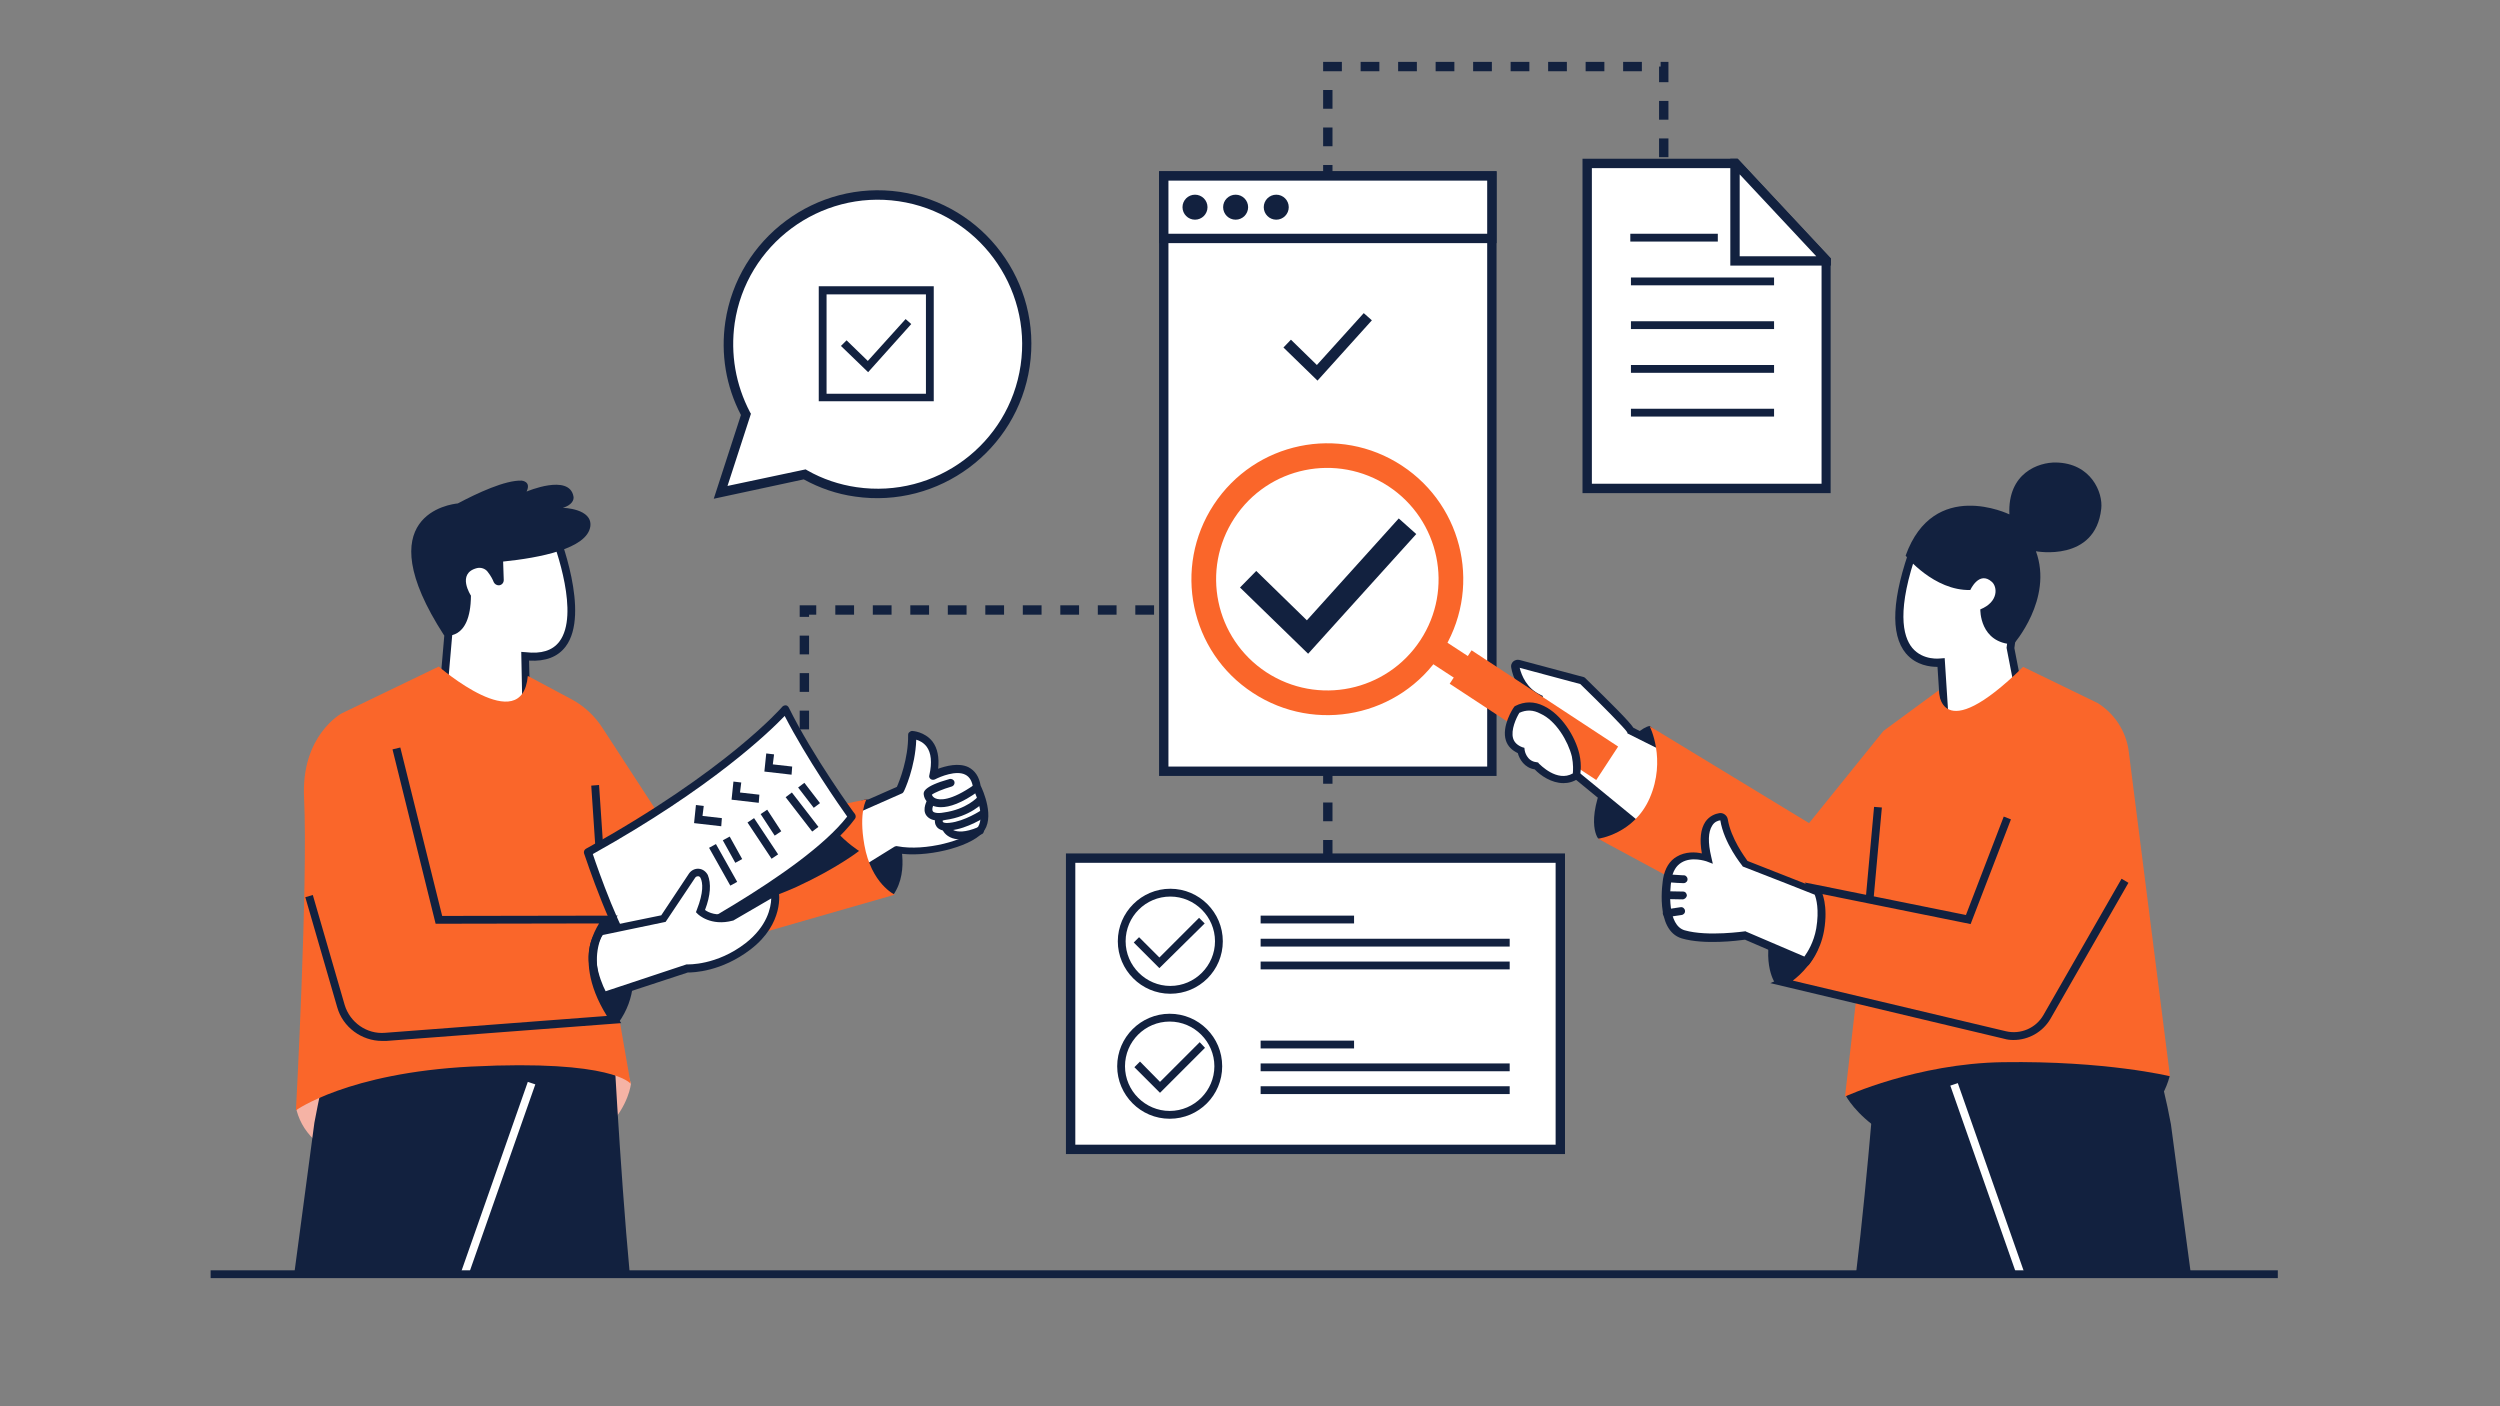<svg xmlns="http://www.w3.org/2000/svg" xmlns:xlink="http://www.w3.org/1999/xlink" id="eBMqAPJCEZ11" viewBox="200 100 800 450"><rect x="200" y="100" width="800" height="450" fill="#808080" stroke="none"/><style><![CDATA[#eBMqAPJCEZ1100_tr {animation: eBMqAPJCEZ1100_tr__tr 3000ms linear infinite normal forwards}@keyframes eBMqAPJCEZ1100_tr__tr { 0% {transform: translate(361.876px,326.101px) rotate(0deg)} 50% {transform: translate(361.876px,326.101px) rotate(15.28deg)} 100% {transform: translate(361.876px,326.101px) rotate(0deg)}} #eBMqAPJCEZ1108_tr {animation: eBMqAPJCEZ1108_tr__tr 3000ms linear infinite normal forwards}@keyframes eBMqAPJCEZ1108_tr__tr { 0% {transform: translate(294.9px,340.31px) rotate(0deg)} 50% {transform: translate(294.9px,340.31px) rotate(-15.369deg)} 100% {transform: translate(294.9px,340.31px) rotate(0deg)}} #eBMqAPJCEZ1158_tr {animation: eBMqAPJCEZ1158_tr__tr 3000ms linear infinite normal forwards}@keyframes eBMqAPJCEZ1158_tr__tr { 0% {transform: translate(841.125px,321.615px) rotate(0deg)} 50% {transform: translate(841.125px,321.615px) rotate(-14.55deg)} 100% {transform: translate(841.125px,321.615px) rotate(0deg)}} #eBMqAPJCEZ1186_tr {animation: eBMqAPJCEZ1186_tr__tr 3000ms linear infinite normal forwards}@keyframes eBMqAPJCEZ1186_tr__tr { 0% {transform: translate(881.1px,358.992px) rotate(0deg)} 50% {transform: translate(881.1px,358.992px) rotate(-6.736deg)} 100% {transform: translate(881.1px,358.992px) rotate(0deg)}}]]></style><g><g><g><g><path d="M458.9,345.4h-3v-6h3v6Zm0-12h-3v-6h3v6Zm0-12h-3v-6h3v6Zm0-12h-3v-6h3v6Zm0-12h-3v-3.7h5.3v3h-2.3v.7Zm122.4-.7h-6v-3h6v3Zm-12,0h-6v-3h6v3Zm-12,0h-6v-3h6v3Zm-12,0h-6v-3h6v3Zm-12,0h-6v-3h6v3Zm-12,0h-6v-3h6v3Zm-12,0h-6v-3h6v3Zm-12,0h-6v-3h6v3Zm-12,0h-6v-3h6v3Zm-12,0h-6v-3h6v3Z" fill="#12213f"></path></g><g><path d="M626.4,374.8h-3v-6h3v6Zm0-12h-3v-6h3v6Zm0-12h-3v-6h3v6Zm0-12h-3v-6h3v6Zm0-12h-3v-6h3v6Zm0-12h-3v-6h3v6Zm0-12h-3v-6h3v6Zm0-12h-3v-6h3v6Zm0-12h-3v-6h3v6Zm0-12h-3v-6h3v6Zm0-12h-3v-6h3v6Zm0-12h-3v-6h3v6Zm0-12h-3v-6h3v6Zm0-12h-3v-6h3v6Zm0-12h-3v-6h3v6Zm0-12h-3v-6h3v6Zm0-12h-3v-6h3v6Zm0-12h-3v-6h3v6Zm107.5-8.5h-3v-6h3v6Zm-107.5-3.5h-3v-6h3v6Zm107.5-8.5h-3v-6h3v6Zm-107.5-3.5h-3v-6h3v6Zm107.5-8.5h-3v-6h3v6Zm-107.5-3.5h-3v-6h3v6Zm107.5-8.5h-3v-5h.5v-1.5h2.5v6.5Zm-8.5-3.5h-6v-3h6v3Zm-12,0h-6v-3h6v3Zm-12,0h-6v-3h6v3Zm-12,0h-6v-3h6v3Zm-12,0h-6v-3h6v3Zm-12,0h-6v-3h6v3Zm-12,0h-6v-3h6v3Zm-12,0h-6v-3h6v3Zm-12,0h-6v-3h6v3Z" fill="#12213f"></path></g></g><g><g><rect width="105" height="190.5" rx="0" ry="0" transform="translate(572.4 156.3)" clip-rule="evenodd" fill="#fff" fill-rule="evenodd"></rect><path d="M678.9,348.3h-108v-193.5h108v193.5Zm-105-3h102v-187.5h-102v187.5Z" fill="#12213f"></path></g><g><path d="M621.6,221.8l-10.9-10.6l2.4-2.5l8.3,8.1l15-16.6l2.6,2.3-17.4,19.3Z" fill="#12213f"></path></g><g><rect width="105" height="20" rx="0" ry="0" transform="translate(572.4 156.3)" clip-rule="evenodd" fill="#fff" fill-rule="evenodd"></rect><path d="M678.9,177.8h-108v-23h108v23Zm-105-3h102v-17h-102v17Z" fill="#12213f"></path></g><g><circle r="4" transform="translate(582.4 166.3)" clip-rule="evenodd" fill="#12213f" fill-rule="evenodd"></circle></g><g><circle r="4" transform="translate(595.4 166.3)" clip-rule="evenodd" fill="#12213f" fill-rule="evenodd"></circle></g><g><circle r="4" transform="translate(608.4 166.3)" clip-rule="evenodd" fill="#12213f" fill-rule="evenodd"></circle></g></g><g><g><rect width="156.7" height="93.2" rx="0" ry="0" transform="translate(542.6 374.6)" clip-rule="evenodd" fill="#fff" fill-rule="evenodd"></rect><path d="M700.8,469.3h-159.7v-96.2h159.7v96.2Zm-156.7-3h153.7v-90.2h-153.7v90.2Z" fill="#12213f"></path></g><g><g><circle r="15.5" transform="translate(574.5 401.2)" clip-rule="evenodd" fill="#fff" fill-rule="evenodd"></circle><path d="M574.5,418c-9.3,0-16.8-7.6-16.8-16.8c0-9.3,7.6-16.8,16.8-16.8c9.3,0,16.8,7.6,16.8,16.8c0,9.3-7.5,16.8-16.8,16.8Zm0-31.1c-7.9,0-14.3,6.4-14.3,14.3s6.5,14.3,14.3,14.3c7.9,0,14.3-6.5,14.3-14.3s-6.4-14.3-14.3-14.3Z" fill="#12213f"></path></g><g><path d="M571,409.8l-8.2-8.2l1.7-1.7l6.5,6.5l12.7-12.7l1.8,1.8L571,409.8Z" fill="#12213f"></path></g><g><rect width="29.9" height="2.5" rx="0" ry="0" transform="translate(603.4 393)" clip-rule="evenodd" fill="#12213f" fill-rule="evenodd"></rect></g><g><rect width="79.7" height="2.5" rx="0" ry="0" transform="translate(603.4 400.4)" clip-rule="evenodd" fill="#12213f" fill-rule="evenodd"></rect></g><g><rect width="79.7" height="2.5" rx="0" ry="0" transform="translate(603.4 407.7)" clip-rule="evenodd" fill="#12213f" fill-rule="evenodd"></rect></g><g><circle r="15.5" transform="translate(574.3 441.1)" clip-rule="evenodd" fill="#fff" fill-rule="evenodd"></circle><path d="M574.3,458c-9.3,0-16.8-7.6-16.8-16.8c0-9.3,7.6-16.8,16.8-16.8c9.3,0,16.8,7.5,16.8,16.8s-7.5,16.8-16.8,16.8Zm0-31.1c-7.9,0-14.3,6.4-14.3,14.3s6.5,14.3,14.3,14.3c7.9,0,14.3-6.5,14.3-14.3s-6.4-14.3-14.3-14.3Z" fill="#12213f"></path></g><g><path d="M571.2,449.7l-8.2-8.2l1.8-1.8l6.4,6.5l12.7-12.7l1.7,1.8-14.4,14.4Z" fill="#12213f"></path></g><g><rect width="29.9" height="2.5" rx="0" ry="0" transform="translate(603.4 433)" clip-rule="evenodd" fill="#12213f" fill-rule="evenodd"></rect></g><g><rect width="79.7" height="2.5" rx="0" ry="0" transform="translate(603.4 440.3)" clip-rule="evenodd" fill="#12213f" fill-rule="evenodd"></rect></g><g><rect width="79.7" height="2.5" rx="0" ry="0" transform="translate(603.4 447.6)" clip-rule="evenodd" fill="#12213f" fill-rule="evenodd"></rect></g></g></g><g><g><path d="M784.4,183.3v73h-76.5v-104h47.5l29,31Z" fill="#fff"></path><path d="M785.9,257.8h-79.5v-107h49.6l29.8,31.9v75.1h.1Zm-76.5-3h73.5v-70.9l-28.2-30.1h-45.3v101Z" fill="#12213f"></path></g><g><path d="M784.4,183.3v.2h-29.2v-31.2h.2l29,31Z" fill="#fff"></path><path d="M785.9,185h-32.2v-34.2h2.4l29.8,31.9v2.3Zm-29.2-3h24.5l-24.5-26.2v26.2Z" fill="#12213f"></path></g><g><rect width="28" height="2.5" rx="0" ry="0" transform="translate(721.7 174.8)" clip-rule="evenodd" fill="#12213f" fill-rule="evenodd"></rect></g><g><rect width="45.8" height="2.5" rx="0" ry="0" transform="translate(721.9 188.8)" clip-rule="evenodd" fill="#12213f" fill-rule="evenodd"></rect></g><g><rect width="45.8" height="2.5" rx="0" ry="0" transform="translate(721.9 202.8)" clip-rule="evenodd" fill="#12213f" fill-rule="evenodd"></rect></g><g><rect width="45.8" height="2.5" rx="0" ry="0" transform="translate(721.9 216.8)" clip-rule="evenodd" fill="#12213f" fill-rule="evenodd"></rect></g><g><rect width="45.8" height="2.5" rx="0" ry="0" transform="translate(721.9 230.8)" clip-rule="evenodd" fill="#12213f" fill-rule="evenodd"></rect></g></g><g><g><path d="M487.8,162.8c-26.1-3.8-50.3,14.2-54.2,40.3-1.5,10.5.4,20.7,5.1,29.4l-8.1,25l26.9-5.8c4.9,2.8,10.5,4.7,16.4,5.6c26.1,3.8,50.3-14.2,54.2-40.3c3.9-26-14.2-50.3-40.3-54.2v0Z" fill="#fff"></path><path d="M428.4,259.6l8.7-26.8c-4.8-9.2-6.5-19.5-5-29.8c4-26.9,29.1-45.5,55.9-41.6c26.9,4,45.5,29,41.5,55.9s-29.1,45.5-55.9,41.6c-5.8-.8-11.3-2.7-16.4-5.5l-28.8,6.2Zm29.4-9.4l.5.3c4.9,2.8,10.3,4.6,15.8,5.4c25.3,3.7,48.8-13.8,52.5-39s-13.8-48.8-39-52.5-48.8,13.8-52.5,39c-1.4,9.9.3,19.7,4.9,28.5l.3.5-7.5,23.1l25-5.3Z" fill="#12213f"></path></g><g><g><path d="M470,209.8l7.7,7.5l13-14.4-20.7,6.9Z" fill="#fff"></path><path d="M477.8,219.1l-8.7-8.4l1.8-1.8l6.8,6.6l12.1-13.4l1.8,1.6-13.8,15.4Z" fill="#12213f" stroke-width="3" stroke-linecap="round" stroke-linejoin="round" stroke-dashoffset="65.26" stroke-dasharray="65.26"></path></g><g><path d="M498.8,228.4h-36.8v-36.8h36.8v36.8ZM464.5,226h31.8v-31.8h-31.8v31.8Z" fill="#12213f"></path></g></g></g><g><g><path d="M476.9,355.8c0,0,6.5-.5,10.5,11.5c0,0,4,11-1.5,19l-10,2-7.5-29.5l8.5-3Z" fill="#12213f"></path></g><g><path d="M466.4,362.3l21.5-9.4c0,0,4-8.4,3.9-17.6c0,0,9.6.3,6.7,13c0,0,12.5-6.8,14,3.7c0,0,4.8,9.6.9,13.9-3.9,4.4-17.8,7.8-26.6,6.1l-14.5,8.9-5.9-18.6Z" fill="#fff"></path><path d="M472.4,382.2c-.1,0-.3-.1-.5-.1-.4-.1-.7-.5-.8-.8l-5.9-18.7c-.2-.6.1-1.2.7-1.5l21.1-9.3c.8-1.8,3.7-9,3.6-16.6c0-.4.1-.7.4-.9.2-.2.5-.4.9-.4.1,0,4,.2,6.5,3.4c1.6,2.1,2.2,5.1,1.8,8.7c2.5-.9,6.6-2,9.7-.5c2.1,1.1,3.4,3,3.9,5.9.7,1.4,4.8,10.5.6,15.1-4.3,4.7-18.4,8.1-27.3,6.5L473,381.7c-.2.4-.4.5-.6.5ZM468,363l5.2,16l13.1-8.1c.2-.1.6-.2.9-.1c8.8,1.7,22-1.9,25.4-5.7c2.7-3.1.1-10.1-1.1-12.5c0-.1-.1-.3-.1-.4-.3-2.2-1.1-3.6-2.5-4.3-2.9-1.5-8,.6-9.7,1.5-.4.2-1,.2-1.4-.1s-.6-.8-.4-1.3c.9-4,.6-7.1-.9-9.1-1-1.3-2.3-1.9-3.3-2.2-.3,8.8-3.8,16.3-4,16.6-.1.2-.3.5-.6.6L468,363Z" fill="#12213f"></path></g><g><path d="M501.1,358.3c-1.1,0-2-.2-2.7-.5-1.5-.7-2.6-1.9-2.8-3.5-.1-.7-.4-2.6,8.2-5c.7-.2,1.4.2,1.6.8.2.7-.2,1.4-.9,1.6-2.8.8-5.6,2-6.3,2.6.1.3.4.9,1.2,1.2c1.2.5,4.7,1,12.4-4.4.5-.4,1.3-.2,1.7.3s.2,1.3-.3,1.7c-5.5,4-9.4,5.2-12.1,5.2Z" fill="#12213f"></path></g><g><path d="M500.5,362.6c-2,0-3.3-.6-4.1-1.7-1.4-2,.3-4.9.5-5.2.3-.6,1.1-.8,1.7-.4s.8,1.1.4,1.7-.9,2-.5,2.6c.2.4,1.4.8,3.5.4c7.3-1,10.8-4.9,10.9-5c.5-.5,1.3-.5,1.8-.1.5.5.6,1.3.1,1.7-.1.2-4.2,4.7-12.4,5.8-.7.2-1.3.2-1.9.2Z" fill="#12213f"></path></g><g><path d="M503.2,365.9c-1.6,0-2.9-.5-3.5-1.4-1.1-1.5-.2-3.4-.1-3.6.3-.7,1-.9,1.6-.6s.9,1.1.6,1.6c-.1.2-.2.9-.1,1.1s.8.5,2.2.3c4.8-.5,10.1-4,10.2-4.1.6-.4,1.4-.2,1.8.4s.2,1.4-.4,1.7c-.2.1-5.9,3.9-11.3,4.4h-1v.2Z" fill="#12213f"></path></g><g><path d="M507.3,368.6c-1.2,0-2.3-.2-3.3-.7-2-1-2.5-2.6-2.6-2.8-.2-.6.1-1.4.8-1.5.7-.2,1.3.1,1.6.8c0,.1.4.8,1.4,1.3c1.2.5,3.5.8,7.8-1c.7-.2,1.3.1,1.7.7.3.7,0,1.4-.7,1.6-2.6,1.1-4.8,1.6-6.7,1.6Z" fill="#12213f"></path></g><g><path d="M401.9,446.8c0,0-2.5,28-53.7,28.8-25.6.4-48.8-3.5-53.3-20.3l5-21l99,3l3,9.5Z" fill="#f5b3a5"></path></g><g><path d="M310,426.3c0,0-3.4,1.1-9.4,33l-6.4,48h54.6l26.6-81h-65.4Z" fill="#12213f"></path></g><g><path d="M395.9,426.1c0,0,2.5,48.2,5.6,81.2h-72.3l15.2-77.2l51.5-4Z" fill="#12213f"></path></g><g><path d="M368.9,446.2l2.4.8L350,507.7l-2.4-.8l21.3-60.7Z" clip-rule="evenodd" fill="#fff" fill-rule="evenodd"></path></g><g id="eBMqAPJCEZ1100_tr" transform="translate(361.876,326.101) rotate(0)"><g transform="translate(-361.876,-326.101)"><g><path d="M340.9,333.4l3-34.8l3.6-29.8l29.7,1.2c0,0,17.6,43.1-9.1,40l.6,25.1-27.8-1.7Z" fill="#fff"></path><path d="M369.9,336.4l-30.4-1.9l3.1-36.1l3.8-31l31.6,1.3.3.8c.5,1.1,10.7,26.8,2.7,37.4-2.5,3.3-6.4,4.8-11.7,4.5l.6,25Zm-27.7-4.2l25.1,1.6-.5-25.2l1.4.1c5,.6,8.6-.5,10.8-3.4c6.5-8.6-1.1-29.9-2.8-34.1l-27.6-1.1-3.5,28.6-2.9,33.5Z" fill="#12213f"></path></g><g><path d="M388.9,268.5c.8-5.8-8.8-6-8.8-6c2.8-.8,3.7-2.5,3.4-3.7-1.4-7.3-15-1.5-15-1.5c1.6-3.3-1.6-3.5-1.6-3.5-5.2-.2-14.2,4-20.4,7.3-2.2.2-29.4,3.6-4.4,42.2c0,0,8.5,2.2,8.6-12.7c0,0-4.7-7.1,1.9-8.8c1.2-.3,2.6.1,3.4,1.1c1.1,1.4,1.7,2.6,2,3.4.3.6.9,1,1.6,1h.1c.9-.1,1.5-.8,1.5-1.7l-.2-5.9c11.7-1.2,26.8-4.1,27.9-11.2Z" fill="#12213f"></path></g></g></g><g><path d="M340.4,313.3c0,0,26.7,23.1,28.5,3l13.5,7.2c4.3,2.2,7.9,5.5,10.5,9.6l22.9,35.2l61.5-12.5c0,0-2.6,3.9-.7,14.6c2.2,12.4,9.7,15.9,9.7,15.9l-90.5,26l6,34.5c0,0-5.5-7.8-51-5.5-39.5,2-56.1,14-56.1,14s3.9-72.5,2.6-100c-1-20,12-27,12-27l31.1-15v0Z" fill="#fa662a"></path></g><g id="eBMqAPJCEZ1108_tr" transform="translate(294.9,340.31) rotate(0)"><g transform="translate(-294.9,-340.31)"><g><g><g><g><path d="M396.4,393.3c0,0,13,18,1.5,34c0,0-7-6.5-8.4-18.8c0,.1-.6-11.2,6.9-15.2Z" fill="#12213f"></path></g><g><path d="M467.4,365.8c3.5,4,7.5,6.5,7.5,6.5s-7,5.5-20,11.5c-6.4,3-27.4,10.3-27.4,10.3l-15.2-27.2l41.2-21.2c.1,0,9.7,15.2,13.9,20.1Z" fill="#12213f"></path></g><g><g><path d="M472.6,361.3c0,0-13.3-18.4-21.3-34.3c0,0-17.2,20.4-63.1,45.8c0,0,9.1,27.9,16,35.2-.1-.1,53.5-26.5,68.4-46.7Z" fill="#fff"></path><path d="M404.1,409.1c-.4,0-.7-.1-.9-.4-7-7.4-15.9-34.5-16.3-35.6-.2-.6.1-1.2.6-1.5c45.2-25,62.7-45.3,62.8-45.4.2-.3.7-.5,1.1-.5s.8.3,1,.7c7.7,15.6,21,34,21.2,34.1.3.5.3,1.1,0,1.5-14.9,20.2-66.7,45.9-68.9,47-.2.1-.4.1-.6.1Zm-14.4-35.8c1.6,4.8,9,26,14.8,33.1c6.8-3.5,52.4-26.8,66.6-45.1-2.5-3.5-13-18.6-20-32.2-4.8,5-23.2,22.9-61.4,44.2Z" fill="#12213f"></path></g><g><g><path d="M392.2,398.1l20.1-4.1l9.2-13.8c1-1.5,3.1-1.3,3.8.3.9,2,1.1,5.3-1.2,11.1c0,0,3.5,3.6,10,1.8l13.9-8c0,0,1.7,9.5-8.6,17.4-9.9,7.6-19.5,7.1-19.5,7.1l-26.7,8.9c0,0-2.8-4.9-3.5-10.4-.8-6.5,2.5-10.3,2.5-10.3v0Z" fill="#fff"></path><path d="M392.7,420.2l-.5-.9c-.1-.2-3-5.2-3.7-10.8-.9-7,2.6-11.1,2.8-11.2l.3-.3l20-4.1l8.9-13.4c.7-1,1.9-1.6,3.1-1.5c1.3.1,2.3.9,2.9,2c1.1,2.7.9,6.5-.9,11.2c1.1.8,3.8,2.1,8,1l15.3-8.8.3,1.8c.1.4,1.8,10.3-9,18.6-9.4,7.2-18.4,7.4-20.1,7.4l-27.4,9v0Zm.2-21c-.7.9-2.6,4.1-2,8.9.5,3.8,2,7.4,2.9,9.1l25.9-8.6h.3c.1,0,9.3.4,18.6-6.8c6.9-5.4,8.1-11.3,8.2-14.3l-12.2,7.1h-.1c-7.1,1.9-11.1-2-11.2-2.1l-.6-.6.3-.8c2.2-5.6,1.9-8.6,1.2-10.1-.2-.5-.6-.6-.8-.6-.1,0-.6,0-.9.4L413,395l-20.1,4.2v0Z" fill="#12213f"></path></g><g><path d="M322.3,433.1c-6.6,0-12.6-4.4-14.4-10.8l-10.2-35.2l2.4-.7l10.2,35.2c1.7,5.6,7.1,9.4,12.9,8.9l71-5.4c-6.4-10.3-6.4-18.2-5.3-23c.7-2.9,1.9-5.1,2.8-6.6l-52.3.1-13.8-55.8l2.5-.6l13.4,53.9l56.2-.1-2.3,2.2c-.4.4-11,10.6,2.2,30.4l1.2,1.8-75.2,5.7c-.6,0-1,0-1.3,0Z" fill="#12213f"></path></g></g></g></g><g><path d="M446.4,341.3l-.5,4.5l7.5.8-7-5.3Z" fill="#fff"></path><path d="M453.3,347.9l-8.7-1l.6-5.8l2.5.3-.4,3.2l6.2.7-.2,2.6Z" fill="#12213f"></path></g><g><path d="M435.9,350.3l-.5,4.5l7.5.8-7-5.3Z" fill="#fff"></path><path d="M442.8,356.9l-8.7-1l.6-5.8l2.5.3-.4,3.2l6.2.7-.2,2.6Z" fill="#12213f"></path></g><g><path d="M423.9,357.8l-.5,4.5l7.5.8-7-5.3Z" fill="#fff"></path><path d="M430.8,364.4l-8.7-1l.6-5.8l2.5.3-.4,3.2l6.2.7-.2,2.6Z" fill="#12213f"></path></g></g><g><path d="M456.4,351.3l5,6.5-5-6.5Z" fill="#12213f"></path><path d="M457.4,350.5l5,6.5-2,1.5-5-6.5l2-1.5Z" clip-rule="evenodd" fill="#12213f" fill-rule="evenodd"></path></g><g><path d="M452.4,354.3l8.5,11-8.5-11Z" fill="#12213f"></path><path d="M453.4,353.6l8.5,11-2,1.5-8.5-11l2-1.5Z" clip-rule="evenodd" fill="#12213f" fill-rule="evenodd"></path></g><g><path d="M444.4,359.8l4.5,6.9-4.5-6.9v0Z" fill="#12213f"></path><path d="M445.5,359.1L450,366l-2.1,1.4-4.5-6.9l2.1-1.4Z" clip-rule="evenodd" fill="#12213f" fill-rule="evenodd"></path></g><g><path d="M440.2,362.5l7.6,11.6-7.6-11.6v0Z" fill="#12213f"></path><path d="M441.3,361.8l7.7,11.6-2.1,1.4-7.7-11.6l2.1-1.4v0Z" clip-rule="evenodd" fill="#12213f" fill-rule="evenodd"></path></g><g><path d="M432.4,368.3l4,7.1-4-7.1Z" fill="#12213f"></path><path d="M433.5,367.7l4,7.2-2.2,1.2-4-7.2l2.2-1.2Z" clip-rule="evenodd" fill="#12213f" fill-rule="evenodd"></path></g></g><g><path d="M428.1,370.7l6.8,12.1-6.8-12.1Z" fill="#12213f"></path><path d="M429.1,370.1l6.8,12.1-2.2,1.2-6.8-12.1l2.2-1.2v0Z" clip-rule="evenodd" fill="#12213f" fill-rule="evenodd"></path></g></g></g><g><path d="M391.7,351.2l1.3,19.4-2.5.2-1.3-19.4l2.5-.2v0Z" clip-rule="evenodd" fill="#12213f" fill-rule="evenodd"></path></g></g><g><g><path d="M618.6,309.2L596.8,288l5.2-5.3l16.2,15.8l29.4-32.6l5.6,5-34.6,38.3Z" fill="#12213f"></path></g><g id="eBMqAPJCEZ1158_tr" transform="translate(841.125,321.615) rotate(0)"><g transform="translate(-841.125,-321.615)"><g><path d="M822.9,339.9l-1.7-27.8c0,0-23.5,3.8-8.3-37.6l33.7,8.5-3.2,24.5l5.7,29.4-26.2,3Z" fill="#fff"></path><path d="M821.8,341.3L820,313.4c-2.2,0-6.8-.4-10.1-4.3-5.1-6.1-4.5-17.9,1.8-35l.4-1l35.8,8.9-3.3,25.4l5.9,30.5-28.7,3.4Zm.5-30.7l1.8,27.9l23.5-2.9-5.5-28.3l3.1-23.6-31.5-7.9c-6.9,19.4-4.8,27.8-1.8,31.5c3.5,4.2,9,3.4,9.1,3.4l1.3-.1Z" fill="#12213f"></path></g><g><path d="M830.5,288.8c0,0,2.8-6.3,6.9-2.6c1.8,1.6,2.2,6.4-3.7,8.8c0,0-.3,10.8,10.6,11.2c0,0,12.8-14.5,7.2-29.8c0,0,19,3.6,20.9-13.6.6-5.1-3.2-14.6-14.5-14.8-5.5-.1-15.5,3.3-14.9,16.6c0,0-24.2-11.8-33.2,13.2c0,.1,9.1,11.3,20.7,11Z" fill="#12213f"></path></g></g></g><g><path d="M711.4,368.3c0,0-5-6,4.5-24c0,0,7-11,12-12l12.5,10-16.5,32-12.5-6Z" fill="#12213f"></path></g><g><path d="M790.7,450.7c0,0,12.3,23.6,55.4,20c25.6-2.1,43.6-9.5,48.2-26.3l-5-15-95.5,9-3.1,12.3Z" fill="#12213f"></path></g><g><path d="M881.9,425.8c0,0,6.9,2.2,12.8,34l6.4,48h-54.6l-30.2-82h65.6Z" fill="#12213f"></path></g><g><path d="M800.9,433.8c0,0-3,41-7,74h72.3l-8.8-78.1-56.5,4.1Z" fill="#12213f"></path></g><g><path d="M826.5,446.6l21.3,60.7-2.4.8-21.3-60.7l2.4-.8v0Z" clip-rule="evenodd" fill="#fff" fill-rule="evenodd"></path></g><g><path d="M721.9,333.8c-.4-1.4-15.6-16.1-15.6-16.1L686,312.3c-.7-.1-1.3.4-1.1,1.1.5,2.5,2.2,7.6,7.4,10l-1,13.7l39.2,32.1l6.1-28.2-14.7-7.2Z" fill="#fff"></path><path d="M731.2,371.6l-41.3-33.9l1-13.5c-5.1-2.8-6.8-7.7-7.3-10.5-.2-.8.1-1.5.6-2c.6-.5,1.3-.7,2.1-.5l20.6,5.5.3.2c8.9,8.7,14.2,14,15.5,16l15.1,7.6-6.6,31.1Zm-38.7-34.9l37.1,30.4l5.4-25.3-14.2-7.1-.1-.4c-.8-1.3-8.1-8.7-15-15.4l-19.4-5.2c.6,2.5,2.3,6.6,6.6,8.6l.8.4-1.2,14Z" fill="#12213f"></path></g><g><g><path d="M659.4,303.2l12.7,8.3-4.5,6.9-12.7-8.3l4.5-6.9Z" clip-rule="evenodd" fill="#fa662a" fill-rule="evenodd"></path></g><g><path d="M588.4,261.5c-13.2,20.1-7.6,47.1,12.5,60.2c20.1,13.2,47.1,7.6,60.2-12.5c13.2-20.1,7.6-47-12.5-60.2s-47-7.6-60.2,12.5Zm66.1,43.4c-10.8,16.4-32.8,21-49.3,10.2-16.4-10.8-21-32.8-10.2-49.3s32.8-21,49.3-10.2c16.4,10.8,21,32.9,10.2,49.3Z" fill="#fa662a"></path></g><g><path d="M670.9,308.1l46.9,30.8-7,10.7-46.9-30.8l7-10.7v0Z" clip-rule="evenodd" fill="#fa662a" fill-rule="evenodd"></path></g></g><g><path d="M871.3,325l-23.9-11.6c-27,26.5-27,7.5-27,7.5l-17.7,13-23.8,29.5-51-31c0,0,5.4,10.6,0,23-5,11.5-16.5,13-16.5,13l63,34-4,12l23.5,6-3.5,30.5c0,0,23-10.6,50.5-11c33-.5,53.5,4.5,53.5,4.5L881.2,340.5c-.8-6.4-4.5-12.1-9.9-15.5Z" fill="#fa662a"></path></g><g id="eBMqAPJCEZ1186_tr" transform="translate(881.1,358.992) rotate(0)"><g transform="translate(-881.1,-358.992)"><g><path d="M844.3,432.8c-1,0-2-.1-3-.4l-74.8-17.8l3.4-1.5c.1,0,7.5-3.5,10.3-12.7c3-10-.7-15.2-.8-15.4l-1.9-2.6l3.1.6l48.5,9.8l12.1-31.5l2.3.9-12.9,33.5-48-9.7c1,2.8,2.1,7.9,0,15.1-2,6.7-6.2,10.6-8.9,12.7L841.9,430c4.7,1.1,9.6-1,12-5.2l25-43.6l2.2,1.3-25,43.6c-2.5,4.2-7,6.7-11.8,6.7Z" fill="#12213f"></path></g><g><path d="M781.4,383.8c0,0,3.3,11.2-.9,19.4c0,0-4.7,9.7-12.6,11.2c0,0-5-7.5.5-21.5c0-.1,3.5-9.1,13-9.1Z" fill="#12213f"></path></g><g><g><path d="M781.7,385.4c-.3-.2-23.2-9.1-23.2-9.1s-5.7-6.9-6.9-14.1c-.1-.6-.6-1-1.2-.9-2.2.3-6.7,2.3-4.2,13.3c0,0-10.9-3.8-12.8,6.7c0,0-2.7,15.6,5.1,17.8c7.7,2.2,20,.3,20,.3l19.3,8.3c0,0,3.5-3.9,4.7-10.4c1.3-7.8-.8-11.9-.8-11.9Z" fill="#fff"></path><path d="M778.1,409.2l-19.7-8.5c-2.2.3-13,1.7-20.2-.4-8.8-2.6-6.1-18.5-6-19.2.6-3.3,2.1-5.7,4.4-7c2.7-1.6,5.9-1.5,8-1-.8-4.5-.4-7.8,1.1-10.1c1.3-1.9,3.2-2.6,4.5-2.8c1.2-.2,2.5.7,2.7,2c1,6.1,5.4,12,6.3,13.3c22.8,8.9,23,9.1,23.1,9.1l.3.2.2.3c.1.2,2.3,4.5.9,12.7-1.2,6.8-4.8,10.8-4.9,11l-.7.4Zm-19.4-11.1l18.7,8c1-1.4,3-4.5,3.8-9c1-6,0-9.6-.5-10.8-2.4-1-14.5-5.7-22.7-8.9l-.3-.1-.2-.3c-.2-.3-5.8-7.1-7-14.5-.8.1-1.9.5-2.6,1.7-1.3,2-1.4,5.4-.3,10l.5,2.2-2.1-.8c-.1,0-4.6-1.6-7.9.4-1.7,1-2.8,2.8-3.2,5.3-.7,4-1.3,14.8,4.2,16.4c7.4,2.1,19.3.3,19.5.3l.1.1Z" fill="#12213f"></path></g><g><path d="M738.5,382.6c-.8,0-2.5-.1-4.9-.3-.7-.1-1.2-.7-1.1-1.4c0-.7.6-1.2,1.3-1.1c2.1.1,4.4.3,4.8.3.7-.1,1.3.4,1.4,1.1s-.4,1.3-1.1,1.4c-.1,0-.2,0-.4,0Z" fill="#12213f"></path></g><g><path d="M738.4,387.8l-5.3-.1c-.7,0-1.3-.6-1.2-1.3c0-.7.6-1.2,1.3-1.2l5.4.1c.7,0,1.2.6,1.2,1.3-.1.6-.7,1.2-1.4,1.2Z" fill="#12213f"></path></g><g><path d="M733.4,393.5c-.6,0-1.2-.5-1.3-1.1-.1-.7.4-1.3,1-1.4l4.7-.7c.7-.1,1.3.4,1.4,1.1s-.4,1.3-1.1,1.4l-4.7.7v0Z" fill="#12213f"></path></g></g></g></g><g><path d="M799.7,358.2l2.5.2-2.7,29.7-2.5-.2l2.7-29.7Z" clip-rule="evenodd" fill="#12213f" fill-rule="evenodd"></path></g><g><path d="M685.4,327.1c0,0-6.7,10,1.3,13.1c0,0,.7,4.5,4.9,4.9c0,0,6.7,7.2,12.8,3c0,0,.6-2.7-.2-6.5-1.9-7.8-10.1-18.9-18.8-14.5Z" fill="#fff"></path><path d="M700.3,350.6c-3.8,0-7.3-2.4-9.2-4.4-3.3-.5-4.9-3.3-5.4-5.2-1.9-.9-3.2-2.2-3.8-4-1.5-4.6,2.3-10.4,2.5-10.6l.2-.3.3-.2c2.9-1.5,6.1-1.5,9.1,0c5.7,2.7,10.1,9.8,11.4,15.4.9,3.9.2,6.9.2,7l-.1.5-.4.3c-1.6,1.1-3.2,1.5-4.8,1.5Zm-14.1-22.5c-1,1.6-2.8,5.5-2,8.2.4,1.3,1.4,2.2,2.9,2.8l.7.2.1.8c0,.1.6,3.5,3.8,3.8l.5.1.3.4c.3.2,5.7,6,10.8,3.1.1-.9.2-2.9-.3-5.4-1.2-4.9-5.1-11.5-10-13.7-2.4-1.3-4.6-1.3-6.8-.3Z" fill="#12213f"></path></g></g><g><g><rect width="661.5" height="2.5" rx="0" ry="0" transform="translate(267.4 506.5)" clip-rule="evenodd" fill="#12213f" fill-rule="evenodd"></rect></g></g></g></g></svg>